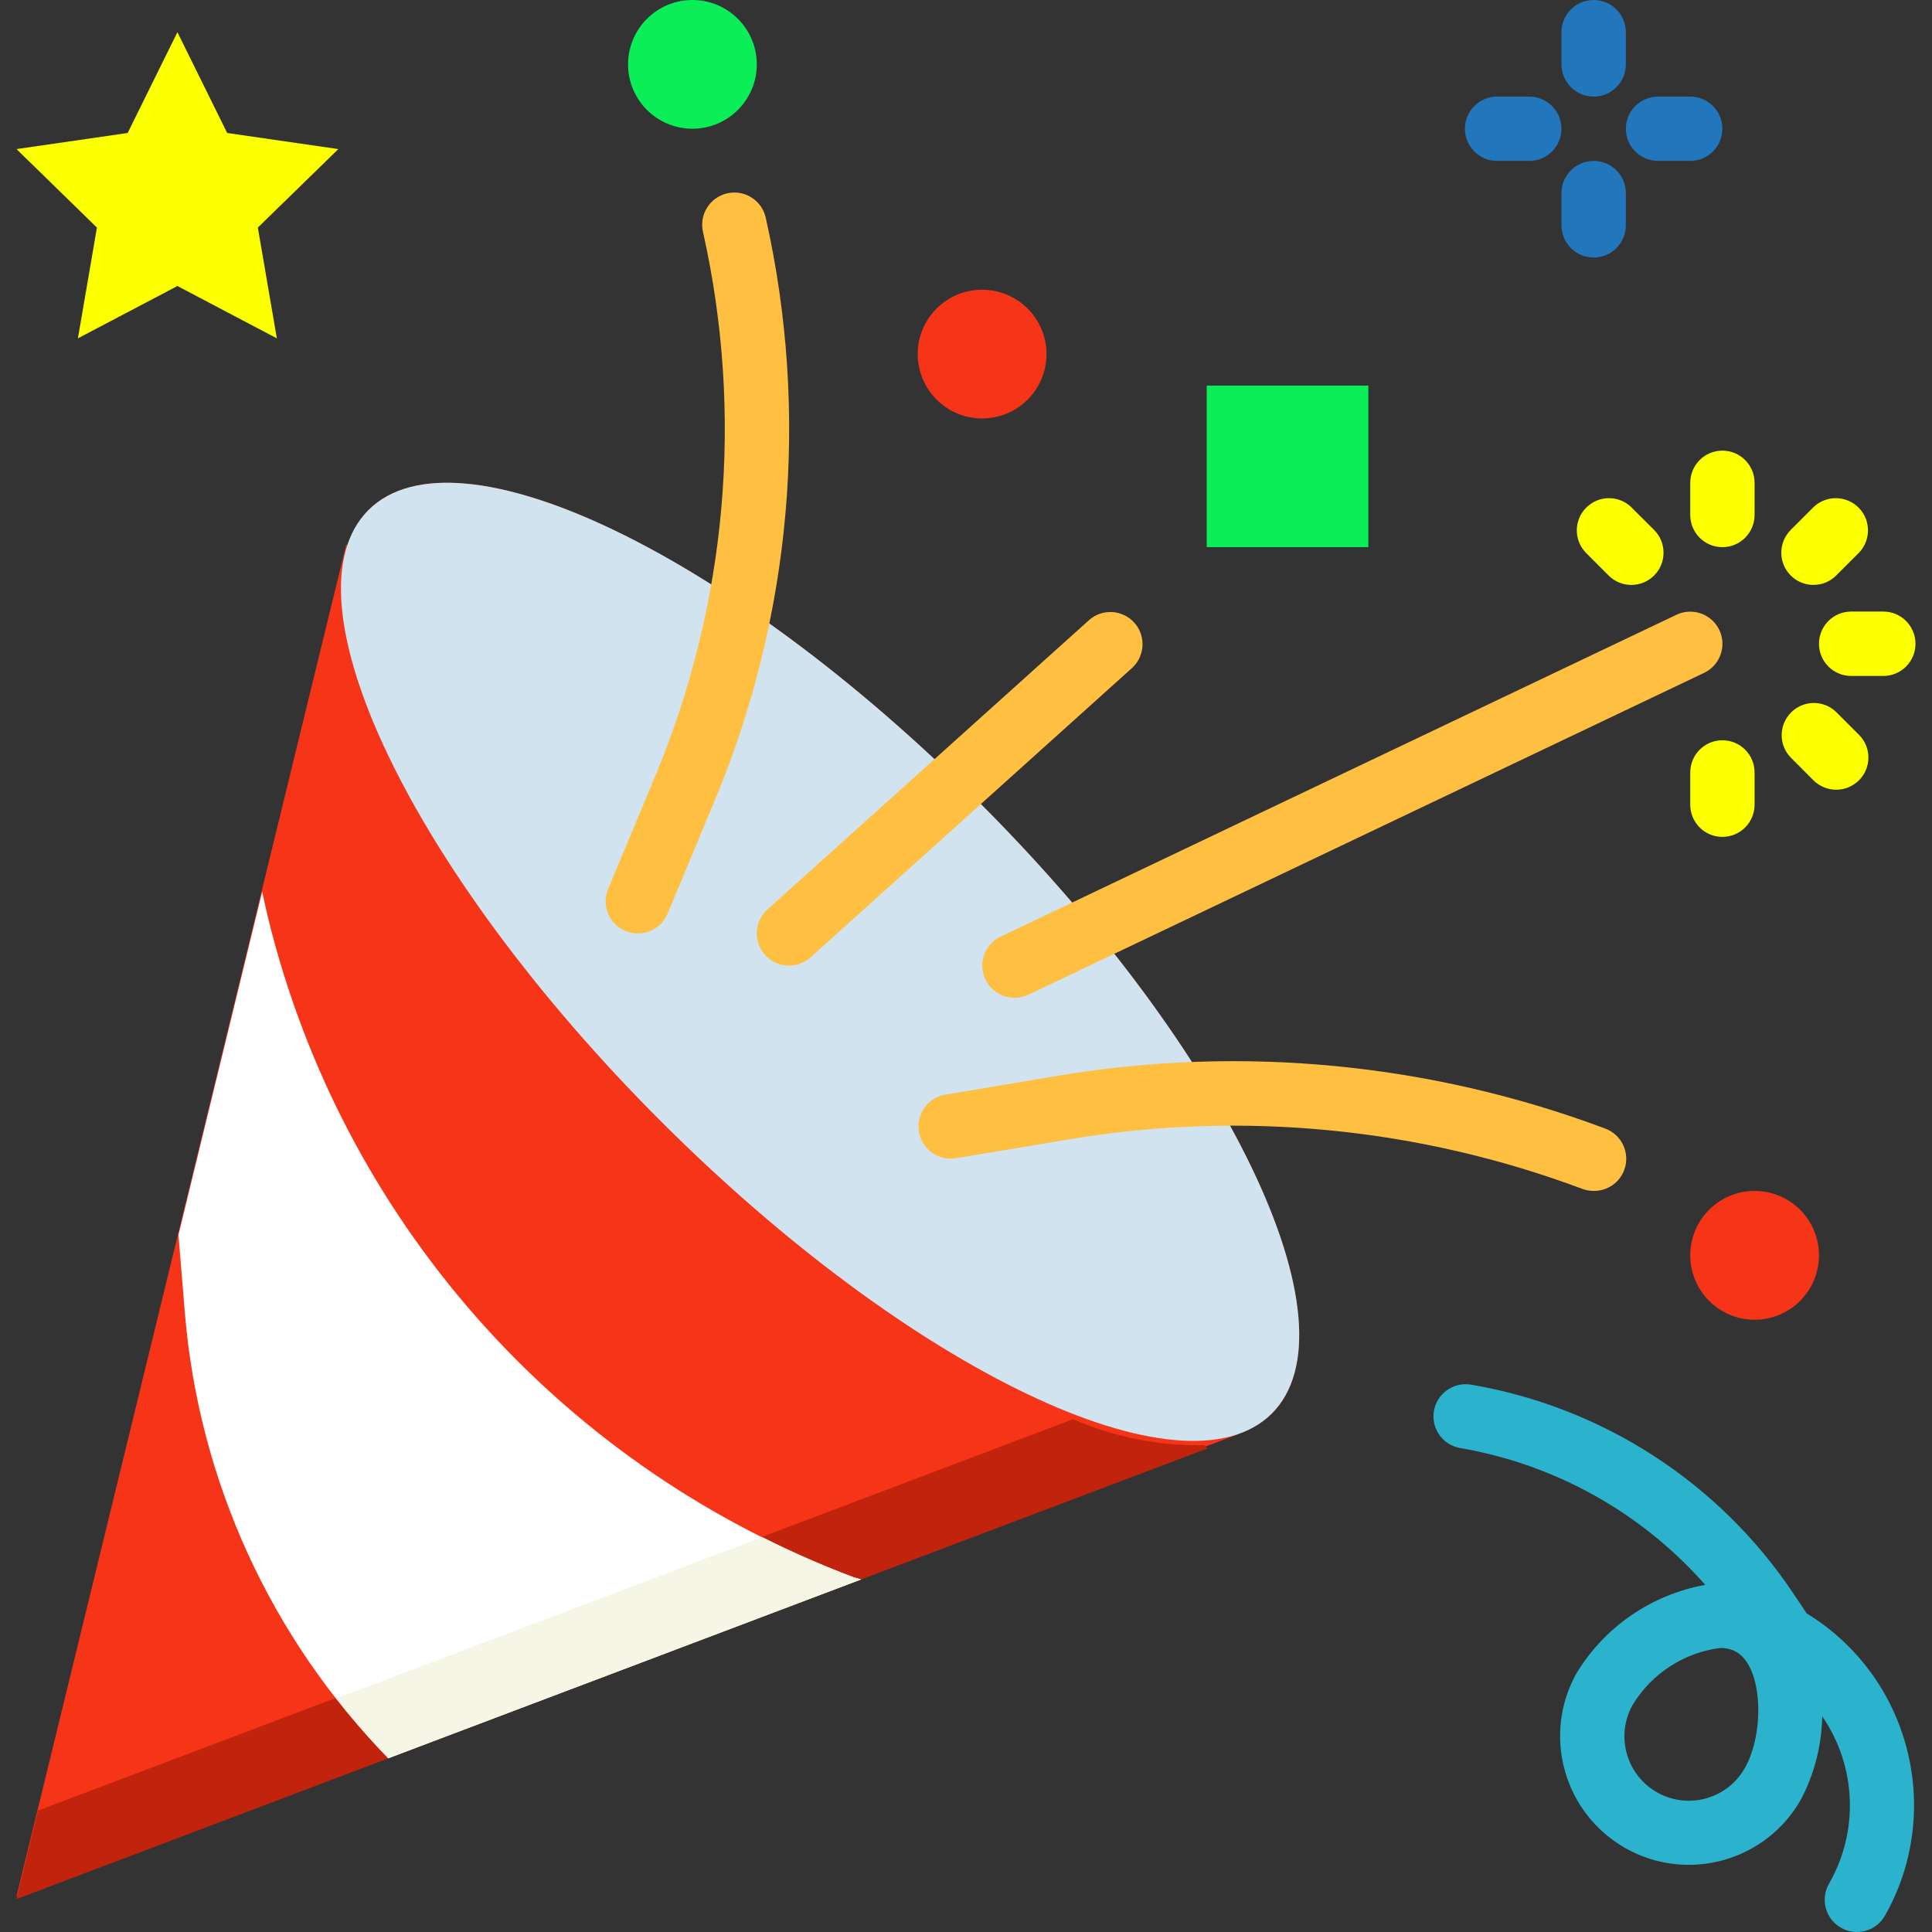 <?xml version="1.0" encoding="UTF-8"?> <svg xmlns="http://www.w3.org/2000/svg" width="24" height="24" viewBox="0 0 24 24" fill="none"><rect x="0" y="0" width="24" height="24" fill="#333333" stroke="none"/> <g clip-path="url(#clip0)"> <path d="M12.166 9.97C9.067 6.871 5.669 5.245 4.576 6.338C4.456 6.464 4.367 6.616 4.318 6.783L4.301 6.765L3.257 11.043L2.217 15.309L0.985 20.36L0.205 23.558L4.823 21.811L10.698 19.588L15.384 17.815L15.379 17.809C15.536 17.759 15.679 17.674 15.799 17.561C16.892 16.468 15.265 13.069 12.166 9.97Z" fill="#F53418"></path> <path d="M12.166 9.969C9.067 6.87 5.669 5.244 4.576 6.337C3.483 7.43 5.109 10.828 8.208 13.927C11.307 17.026 14.706 18.652 15.799 17.559C16.892 16.466 15.265 13.068 12.166 9.969Z" fill="#D1E3EE"></path> <path d="M14.959 17.953C14.399 17.963 13.844 17.853 13.331 17.63L9.5 19.079L3.624 21.3L0.472 22.492L0.205 23.591L4.823 21.843L10.698 19.62L14.999 17.993L14.959 17.953Z" fill="#C1230C"></path> <path d="M19.797 14.794C19.749 14.794 19.702 14.786 19.657 14.769C17.627 14.009 15.432 13.795 13.294 14.151L11.866 14.389C11.647 14.42 11.445 14.268 11.414 14.049C11.384 13.838 11.525 13.64 11.734 13.6L13.163 13.36C15.44 12.982 17.776 13.209 19.937 14.018C20.145 14.093 20.253 14.322 20.178 14.53C20.121 14.69 19.968 14.796 19.797 14.794Z" fill="#FFBF41"></path> <path d="M12.6 12.395C12.379 12.394 12.201 12.214 12.202 11.993C12.203 11.841 12.291 11.702 12.428 11.636L20.825 7.637C21.024 7.542 21.263 7.627 21.358 7.826C21.453 8.026 21.368 8.264 21.168 8.359L12.772 12.358C12.718 12.383 12.659 12.396 12.6 12.395Z" fill="#FFBF41"></path> <path d="M7.924 11.595C7.871 11.596 7.819 11.585 7.77 11.565C7.567 11.48 7.47 11.246 7.555 11.042V11.042L8.137 9.647C9.031 7.509 9.24 5.147 8.734 2.886C8.682 2.671 8.814 2.455 9.028 2.403C9.243 2.351 9.459 2.483 9.511 2.698C9.512 2.703 9.513 2.707 9.514 2.712C10.056 5.134 9.833 7.665 8.874 9.955L8.293 11.35C8.231 11.498 8.085 11.595 7.924 11.595Z" fill="#FFBF41"></path> <path d="M21.796 16.394C22.238 16.394 22.596 16.036 22.596 15.594C22.596 15.152 22.238 14.794 21.796 14.794C21.355 14.794 20.997 15.152 20.997 15.594C20.997 16.036 21.355 16.394 21.796 16.394Z" fill="#F53418"></path> <path d="M12.2 5.198C12.642 5.198 13 4.84 13 4.398C13 3.957 12.642 3.599 12.2 3.599C11.758 3.599 11.4 3.957 11.4 4.398C11.4 4.84 11.758 5.198 12.2 5.198Z" fill="#F53418"></path> <path d="M8.601 1.599C8.16 1.599 7.802 1.241 7.802 0.8C7.802 0.358 8.16 0 8.601 0C9.043 0 9.401 0.358 9.401 0.8C9.401 1.241 9.043 1.599 8.601 1.599Z" fill="#0AEF58"></path> <path d="M19.797 3.199C19.576 3.199 19.397 3.02 19.397 2.799V2.399C19.397 2.178 19.576 1.999 19.797 1.999C20.018 1.999 20.197 2.178 20.197 2.399V2.799C20.197 3.02 20.018 3.199 19.797 3.199Z" fill="#2276BB"></path> <path d="M19.797 1.2C19.576 1.2 19.397 1.02 19.397 0.8V0.4C19.397 0.179 19.576 0 19.797 0C20.018 0 20.197 0.179 20.197 0.4V0.8C20.197 1.02 20.018 1.2 19.797 1.2Z" fill="#2276BB"></path> <path d="M20.997 1.999H20.597C20.376 1.999 20.197 1.82 20.197 1.599C20.197 1.379 20.376 1.2 20.597 1.2H20.997C21.217 1.2 21.396 1.379 21.396 1.599C21.396 1.82 21.217 1.999 20.997 1.999Z" fill="#2276BB"></path> <path d="M18.997 1.999H18.597C18.377 1.999 18.198 1.82 18.198 1.599C18.198 1.379 18.377 1.2 18.597 1.2H18.997C19.218 1.2 19.397 1.379 19.397 1.599C19.397 1.82 19.218 1.999 18.997 1.999Z" fill="#2276BB"></path> <path d="M3.379 11.595C3.334 11.424 3.294 11.252 3.257 11.076L2.217 15.341L2.297 16.316C2.471 18.396 3.364 20.349 4.823 21.841L10.698 19.62C10.666 19.61 10.633 19.603 10.601 19.592C7.038 18.257 4.346 15.275 3.379 11.595Z" fill="white"></path> <path d="M10.698 19.62C10.666 19.61 10.633 19.603 10.601 19.592C10.216 19.447 9.839 19.281 9.471 19.095L4.18 21.097C4.38 21.358 4.595 21.607 4.823 21.843L10.698 19.62Z" fill="#F6F6E7"></path> <path d="M16.998 4.79V6.797H14.99V4.79H16.998Z" fill="#0AEF58"></path> <path d="M9.801 11.995C9.58 11.995 9.401 11.816 9.401 11.595C9.401 11.482 9.449 11.374 9.533 11.298L13.532 7.7C13.699 7.555 13.951 7.574 14.096 7.741C14.236 7.903 14.223 8.147 14.067 8.294L10.068 11.893C9.995 11.959 9.9 11.995 9.801 11.995Z" fill="#FFBF41"></path> <path d="M21.396 10.396C21.175 10.396 20.997 10.217 20.997 9.996V9.596C20.997 9.375 21.175 9.196 21.396 9.196C21.617 9.196 21.796 9.375 21.796 9.596V9.996C21.796 10.217 21.617 10.396 21.396 10.396Z" fill="#FCFF00"></path> <path d="M22.81 9.81C22.704 9.81 22.602 9.768 22.527 9.693L22.245 9.41C22.091 9.252 22.096 8.998 22.255 8.845C22.41 8.695 22.655 8.695 22.81 8.845L23.093 9.128C23.249 9.284 23.249 9.537 23.093 9.693C23.018 9.768 22.916 9.81 22.81 9.81Z" fill="#FCFF00"></path> <path d="M23.395 8.397H22.996C22.775 8.397 22.596 8.218 22.596 7.997C22.596 7.776 22.775 7.597 22.996 7.597H23.395C23.616 7.597 23.795 7.776 23.795 7.997C23.795 8.218 23.616 8.397 23.395 8.397Z" fill="#FCFF00"></path> <path d="M22.527 7.266C22.307 7.266 22.128 7.087 22.128 6.866C22.128 6.76 22.17 6.658 22.245 6.583L22.527 6.301C22.686 6.147 22.939 6.152 23.093 6.311C23.242 6.465 23.242 6.711 23.093 6.866L22.81 7.149C22.735 7.224 22.634 7.266 22.527 7.266Z" fill="#FCFF00"></path> <path d="M21.396 6.797C21.175 6.797 20.997 6.618 20.997 6.397V5.998C20.997 5.777 21.175 5.598 21.396 5.598C21.617 5.598 21.796 5.777 21.796 5.998V6.397C21.796 6.618 21.617 6.797 21.396 6.797Z" fill="#FCFF00"></path> <path d="M20.265 7.266C20.159 7.266 20.057 7.224 19.983 7.149L19.7 6.866C19.546 6.707 19.551 6.454 19.71 6.301C19.864 6.151 20.11 6.151 20.265 6.301L20.548 6.583C20.704 6.74 20.704 6.993 20.548 7.149C20.473 7.224 20.371 7.266 20.265 7.266Z" fill="#FCFF00"></path> <path d="M2.204 0.4L2.822 1.652L4.203 1.852L3.203 2.827L3.439 4.203L2.204 3.553L0.968 4.203L1.204 2.827L0.205 1.852L1.586 1.652L2.204 0.4Z" fill="#FCFF00"></path> <path d="M23.669 21.658C23.479 20.984 23.041 20.407 22.443 20.042L22.278 19.795C21.355 18.414 19.902 17.475 18.264 17.199C18.045 17.168 17.842 17.32 17.811 17.538C17.781 17.75 17.922 17.947 18.132 17.987C19.314 18.188 20.391 18.788 21.183 19.688C20.517 19.808 19.934 20.208 19.583 20.787C19.153 21.558 19.429 22.532 20.2 22.963C20.971 23.393 21.946 23.117 22.376 22.346C22.541 22.029 22.63 21.677 22.636 21.32C23.061 21.938 23.095 22.745 22.723 23.396C22.611 23.586 22.673 23.831 22.863 23.944C23.053 24.057 23.299 23.994 23.411 23.804C23.415 23.798 23.418 23.792 23.422 23.786C23.785 23.138 23.874 22.372 23.669 21.658ZM21.679 21.956C21.466 22.343 20.979 22.483 20.593 22.27C20.206 22.056 20.065 21.57 20.279 21.183C20.28 21.181 20.281 21.179 20.282 21.177C20.518 20.79 20.916 20.531 21.365 20.472C21.435 20.47 21.503 20.486 21.565 20.518C21.902 20.707 21.921 21.523 21.679 21.956Z" fill="#2BB3CE"></path> </g> <defs> <clipPath id="clip0"> <rect width="24" height="24" fill="white"></rect> </clipPath> </defs> </svg> 
